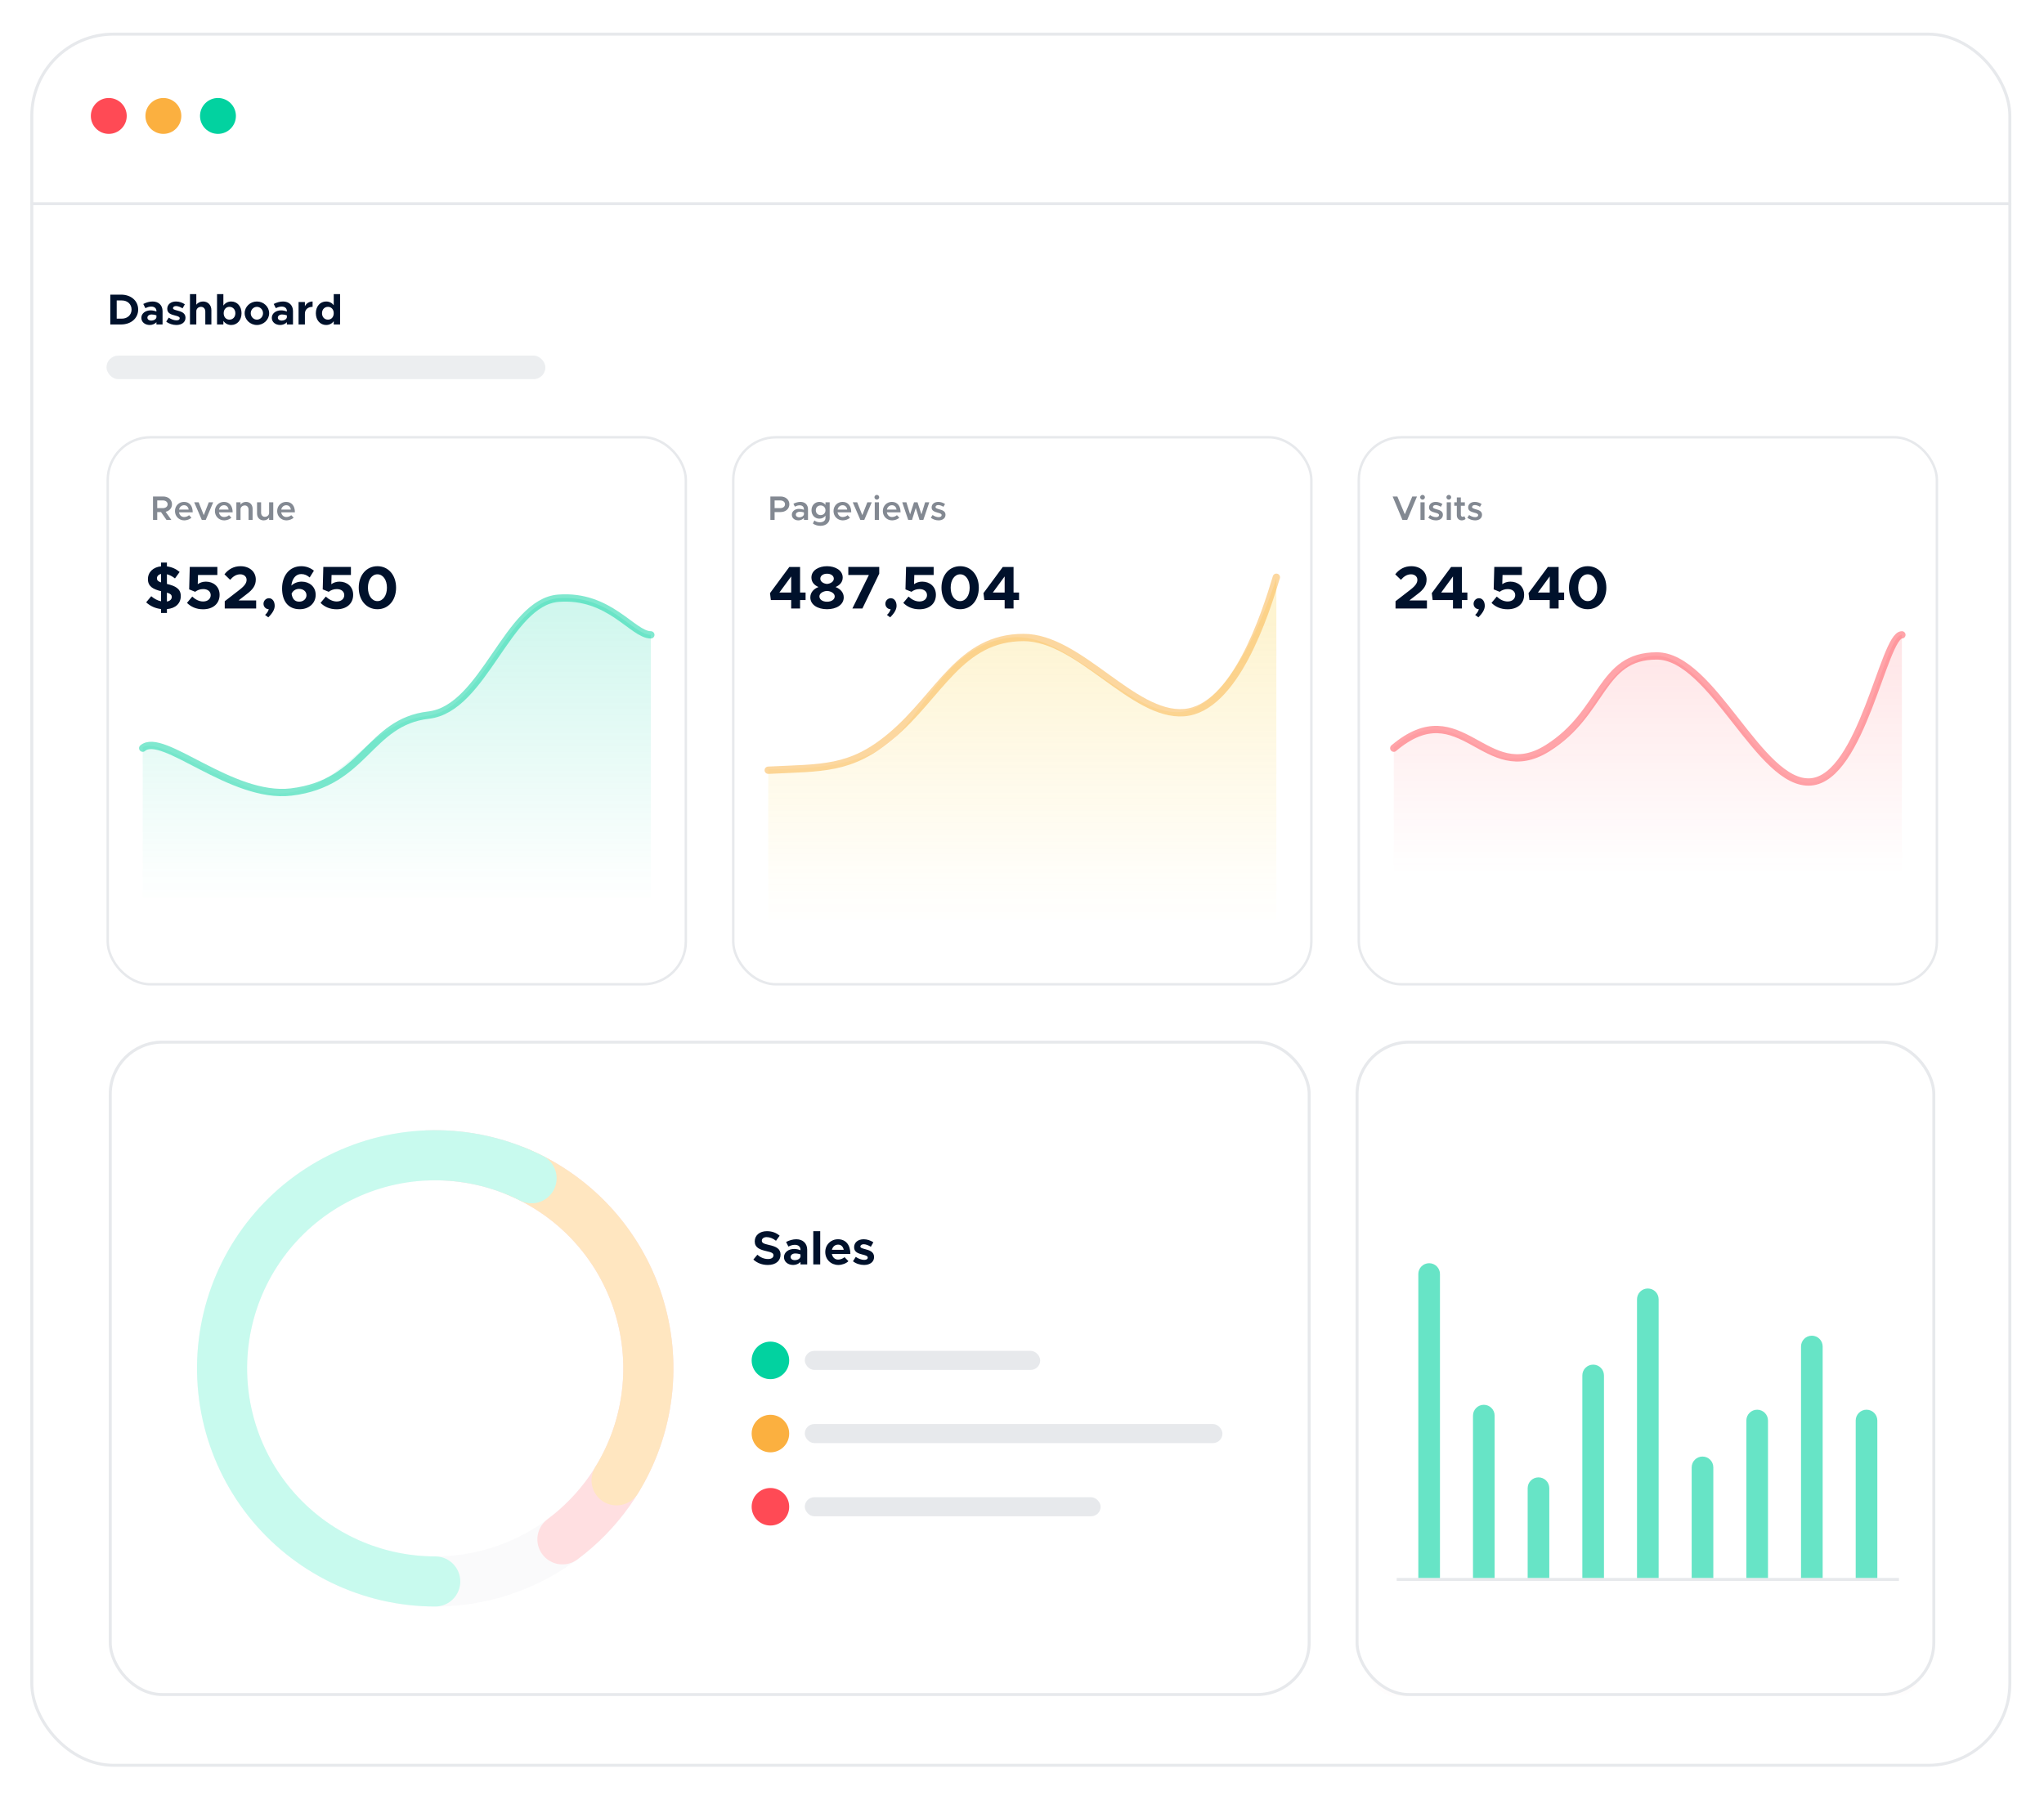 <svg width="688" height="606" viewBox="0 0 688 606" fill="none" xmlns="http://www.w3.org/2000/svg">
<g filter="url(#filter0_d_2764_55595)">
<rect x="10.203" y="8.992" width="666.797" height="583.807" rx="28" fill="white"/>
<rect x="10.703" y="9.492" width="665.797" height="582.807" rx="27.5" stroke="#E7E9EC"/>
</g>
<g filter="url(#filter1_d_2764_55595)">
<rect x="460.658" y="356.439" width="186.373" height="208.466" rx="8.99" fill="#FF0000" fill-opacity="0.01" shape-rendering="crispEdges"/>
</g>
<rect x="456.782" y="350.858" width="194.125" height="219.628" rx="17.5" fill="white" stroke="#E7E9EC"/>
<line x1="639.18" y1="531.733" x2="470.121" y2="531.733" stroke="#E7E9EC"/>
<g opacity="0.6">
<path d="M624.619 478.236C624.619 476.225 626.249 474.595 628.26 474.595V474.595C630.271 474.595 631.901 476.225 631.901 478.236V531.234H624.619V478.236Z" fill="#02D2A0"/>
<path d="M606.217 453.316C606.217 451.305 607.847 449.675 609.858 449.675V449.675C611.869 449.675 613.499 451.305 613.499 453.316V531.232H606.217V453.316Z" fill="#02D2A0"/>
<path d="M587.814 478.236C587.814 476.225 589.444 474.595 591.455 474.595V474.595C593.466 474.595 595.096 476.225 595.096 478.236V531.233H587.814V478.236Z" fill="#02D2A0"/>
<path d="M569.412 494.004C569.412 491.993 571.042 490.363 573.053 490.363V490.363C575.064 490.363 576.694 491.993 576.694 494.004V531.234H569.412V494.004Z" fill="#02D2A0"/>
<path d="M551.009 437.427C551.009 435.416 552.64 433.786 554.65 433.786V433.786C556.661 433.786 558.291 435.416 558.291 437.427V531.234H551.009V437.427Z" fill="#02D2A0"/>
<path d="M532.607 463.058C532.607 461.047 534.237 459.417 536.248 459.417V459.417C538.259 459.417 539.889 461.047 539.889 463.058V531.234H532.607V463.058Z" fill="#02D2A0"/>
<path d="M514.205 501.017C514.205 499.006 515.835 497.376 517.846 497.376V497.376C519.856 497.376 521.487 499.006 521.487 501.017V531.232H514.205V501.017Z" fill="#02D2A0"/>
<path d="M495.802 476.582C495.802 474.572 497.432 472.941 499.443 472.941V472.941C501.454 472.941 503.084 474.572 503.084 476.582V531.232H495.802V476.582Z" fill="#02D2A0"/>
<path d="M477.4 428.913C477.4 426.902 479.03 425.271 481.041 425.271V425.271C483.051 425.271 484.682 426.902 484.682 428.912V531.232H477.4V428.913Z" fill="#02D2A0"/>
</g>
<g filter="url(#filter2_d_2764_55595)">
<rect x="45.69" y="356.439" width="386.402" height="208.466" rx="8.99" fill="#FF0000" fill-opacity="0.01" shape-rendering="crispEdges"/>
</g>
<rect x="37.117" y="350.858" width="403.547" height="219.628" rx="17.5" fill="white" stroke="#E7E9EC"/>
<circle cx="259.32" cy="457.991" r="6.318" fill="#02D2A0"/>
<rect x="270.89" y="454.782" width="79.231" height="6.419" rx="3.209" fill="#E7E9EC"/>
<circle cx="259.32" cy="482.628" r="6.318" fill="#FBB040"/>
<rect x="270.89" y="479.419" width="140.578" height="6.419" rx="3.209" fill="#E7E9EC"/>
<circle cx="259.32" cy="507.265" r="6.318" fill="#FF4A55"/>
<rect x="270.89" y="504.056" width="99.571" height="6.419" rx="3.209" fill="#E7E9EC"/>
<path d="M258.458 425.865C261.13 425.865 262.73 424.473 262.73 422.377C262.73 420.345 261.162 419.641 258.794 419.113C257.098 418.729 256.426 418.473 256.426 417.673C256.426 417.017 257.05 416.489 258.042 416.489C259.098 416.489 260.202 416.921 261.194 417.721L262.426 416.009C261.29 415.049 259.914 414.489 258.122 414.489C255.706 414.489 254.042 415.881 254.042 417.913C254.042 420.041 255.706 420.697 258.026 421.225C259.706 421.609 260.346 421.849 260.346 422.633C260.346 423.321 259.738 423.865 258.538 423.865C257.146 423.865 255.962 423.321 254.922 422.425L253.578 424.041C254.858 425.225 256.538 425.865 258.458 425.865ZM268.047 417.209C266.895 417.209 265.759 417.529 264.591 418.121L265.375 419.673C266.031 419.337 266.751 419.081 267.519 419.081C268.879 419.081 269.439 419.849 269.439 420.729V420.905C268.735 420.617 267.983 420.473 267.311 420.473C265.407 420.473 263.887 421.593 263.887 423.225C263.887 424.809 265.231 425.865 266.991 425.865C267.903 425.865 268.847 425.497 269.439 424.841V425.673H271.695V420.729C271.695 418.569 270.207 417.209 268.047 417.209ZM267.519 424.249C266.719 424.249 266.111 423.833 266.111 423.161C266.111 422.489 266.799 421.993 267.647 421.993C268.287 421.993 268.911 422.105 269.439 422.313V423.065C269.263 423.833 268.415 424.249 267.519 424.249ZM273.747 425.673H276.083V414.489H273.747V425.673ZM282.117 424.057C280.981 424.057 280.213 423.273 280.005 422.153H286.229C286.229 419.081 284.661 417.209 282.069 417.209C279.653 417.209 277.781 419.017 277.781 421.513C277.781 424.057 279.733 425.865 282.197 425.865C283.413 425.865 284.837 425.353 285.573 424.585L284.261 423.241C283.733 423.721 282.885 424.057 282.117 424.057ZM282.101 419.017C283.141 419.017 283.797 419.737 283.989 420.761H280.021C280.277 419.705 281.061 419.017 282.101 419.017ZM290.833 425.865C292.865 425.865 294.209 424.825 294.209 423.193C294.209 421.385 292.609 420.905 291.185 420.537C290.065 420.233 289.601 420.105 289.601 419.657C289.601 419.193 290.081 418.889 290.721 418.889C291.473 418.889 292.369 419.257 293.121 419.737L293.969 418.233C293.057 417.625 291.889 417.209 290.721 417.209C288.753 417.209 287.489 418.329 287.489 419.897C287.489 421.529 288.801 421.993 290.497 422.409C291.409 422.633 292.081 422.857 292.081 423.385C292.081 423.865 291.665 424.153 290.881 424.153C289.985 424.153 288.897 423.753 288.049 423.145L287.105 424.617C288.097 425.417 289.505 425.865 290.833 425.865Z" fill="#00112B"/>
<path opacity="0.2" d="M218.235 460.673C218.235 470.094 216.379 479.424 212.773 488.128C209.168 496.832 203.883 504.741 197.221 511.403C190.559 518.065 182.65 523.35 173.946 526.955C165.242 530.561 155.912 532.416 146.491 532.416C137.069 532.416 127.74 530.561 119.036 526.955C110.331 523.35 102.422 518.065 95.76 511.403C89.098 504.741 83.814 496.832 80.208 488.128C76.603 479.424 74.747 470.094 74.747 460.673C74.747 451.251 76.603 441.922 80.208 433.218C83.814 424.513 89.098 416.604 95.76 409.942C102.422 403.28 110.331 397.996 119.036 394.39C127.74 390.785 137.069 388.929 146.491 388.929C155.912 388.929 165.242 390.785 173.946 394.39C182.65 397.996 190.559 403.28 197.221 409.942C203.883 416.604 209.168 424.513 212.773 433.218C216.379 441.922 218.235 451.251 218.235 460.673L218.235 460.673Z" stroke="#E7E9EC" stroke-width="16.868"/>
<path d="M143.686 388.984C158.996 388.385 174.095 392.703 186.774 401.306C199.452 409.908 209.043 422.344 214.143 436.792C219.243 451.239 219.584 466.94 215.116 481.596C210.648 496.251 201.605 509.091 189.312 518.236" stroke="#FFDFE1" stroke-width="16.868" stroke-linecap="round"/>
<path d="M173.577 394.238C183.23 398.174 191.91 404.167 199.012 411.799C206.114 419.431 211.468 428.519 214.7 438.431C217.932 448.343 218.965 458.84 217.727 469.191C216.489 479.543 213.01 489.5 207.532 498.37" stroke="#FFE6C0" stroke-width="16.868" stroke-linecap="round"/>
<path d="M146.491 532.416C135.652 532.416 124.953 529.96 115.199 525.233C105.446 520.505 96.89 513.629 90.174 505.121C83.459 496.612 78.759 486.693 76.427 476.107C74.095 465.522 74.192 454.546 76.711 444.003C79.229 433.46 84.104 423.626 90.968 415.237C97.833 406.849 106.509 400.125 116.345 395.57C126.181 391.015 136.921 388.749 147.758 388.94C158.596 389.132 169.249 391.776 178.918 396.676" stroke="#C8FAEE" stroke-width="16.868" stroke-linecap="round"/>
<path d="M37.12 109.236H40.732C44.109 109.236 46.507 107.146 46.507 104.207C46.507 101.268 44.109 99.192 40.732 99.192H37.12V109.236ZM39.284 107.277V101.151H41.009C42.925 101.151 44.285 102.423 44.285 104.207C44.285 106.005 42.925 107.277 41.009 107.277H39.284ZM51.382 101.502C50.329 101.502 49.291 101.794 48.224 102.335L48.94 103.754C49.539 103.446 50.197 103.213 50.899 103.213C52.142 103.213 52.654 103.914 52.654 104.718V104.879C52.01 104.616 51.323 104.485 50.709 104.485C48.969 104.485 47.58 105.508 47.58 106.999C47.58 108.447 48.808 109.412 50.417 109.412C51.25 109.412 52.113 109.075 52.654 108.476V109.236H54.715V104.718C54.715 102.745 53.355 101.502 51.382 101.502ZM50.899 107.935C50.168 107.935 49.612 107.555 49.612 106.941C49.612 106.327 50.241 105.874 51.016 105.874C51.601 105.874 52.171 105.976 52.654 106.166V106.853C52.493 107.555 51.718 107.935 50.899 107.935ZM59.353 109.412C61.21 109.412 62.438 108.461 62.438 106.97C62.438 105.318 60.976 104.879 59.675 104.543C58.651 104.265 58.227 104.148 58.227 103.739C58.227 103.315 58.666 103.037 59.251 103.037C59.938 103.037 60.757 103.373 61.444 103.812L62.219 102.438C61.386 101.882 60.318 101.502 59.251 101.502C57.453 101.502 56.297 102.525 56.297 103.958C56.297 105.45 57.496 105.874 59.046 106.254C59.88 106.458 60.494 106.663 60.494 107.146C60.494 107.584 60.114 107.847 59.397 107.847C58.578 107.847 57.584 107.482 56.809 106.926L55.947 108.271C56.853 109.002 58.14 109.412 59.353 109.412ZM68.359 101.502C67.379 101.502 66.546 101.926 66.078 102.598V99.016H63.943V109.236H66.078V104.762C66.078 103.944 66.765 103.3 67.657 103.3C68.505 103.3 69.104 103.944 69.104 104.879V109.236H71.151V104.426C71.151 102.701 69.996 101.502 68.359 101.502ZM77.834 101.502C76.708 101.502 75.787 102.014 75.187 102.876V99.016H73.053V109.236H75.187V108.037C75.787 108.9 76.708 109.412 77.834 109.412C79.851 109.412 81.299 107.774 81.299 105.45C81.299 103.139 79.851 101.502 77.834 101.502ZM77.219 107.613C76.079 107.613 75.29 106.722 75.29 105.45C75.29 104.192 76.079 103.3 77.219 103.3C78.389 103.3 79.223 104.192 79.223 105.45C79.223 106.722 78.389 107.613 77.219 107.613ZM86.473 109.412C88.739 109.412 90.596 107.628 90.596 105.45C90.596 103.271 88.739 101.502 86.473 101.502C84.207 101.502 82.35 103.271 82.35 105.45C82.35 107.628 84.207 109.412 86.473 109.412ZM86.473 107.613C85.332 107.613 84.397 106.634 84.397 105.45C84.397 104.265 85.332 103.3 86.473 103.3C87.613 103.3 88.534 104.265 88.534 105.45C88.534 106.634 87.613 107.613 86.473 107.613ZM95.287 101.502C94.234 101.502 93.196 101.794 92.129 102.335L92.845 103.754C93.445 103.446 94.103 103.213 94.805 103.213C96.047 103.213 96.559 103.914 96.559 104.718V104.879C95.916 104.616 95.228 104.485 94.615 104.485C92.875 104.485 91.486 105.508 91.486 106.999C91.486 108.447 92.714 109.412 94.322 109.412C95.155 109.412 96.018 109.075 96.559 108.476V109.236H98.621V104.718C98.621 102.745 97.261 101.502 95.287 101.502ZM94.805 107.935C94.073 107.935 93.518 107.555 93.518 106.941C93.518 106.327 94.147 105.874 94.921 105.874C95.506 105.874 96.077 105.976 96.559 106.166V106.853C96.398 107.555 95.623 107.935 94.805 107.935ZM102.63 103.096V101.677H100.495V109.236H102.63V105.625C102.63 104.207 103.639 103.3 105.218 103.3V101.502C104.063 101.502 103.127 102.116 102.63 103.096ZM112.334 99.016V102.759C111.734 101.97 110.842 101.502 109.775 101.502C107.772 101.502 106.31 103.139 106.31 105.45C106.31 107.774 107.772 109.412 109.775 109.412C110.842 109.412 111.734 108.944 112.334 108.154V109.236H114.468V99.016H112.334ZM110.404 107.613C109.219 107.613 108.386 106.722 108.386 105.45C108.386 104.192 109.219 103.3 110.404 103.3C111.529 103.3 112.334 104.192 112.334 105.45C112.334 106.722 111.529 107.613 110.404 107.613Z" fill="#00112B"/>
<rect opacity="0.8" x="35.848" y="119.72" width="147.724" height="7.923" rx="3.962" fill="#E7E9EC"/>
<g filter="url(#filter3_d_2764_55595)">
<rect x="42.228" y="152.653" width="182.65" height="171.382" rx="7.381" fill="#FF0000" fill-opacity="0.01" shape-rendering="crispEdges"/>
</g>
<rect x="36.259" y="147.211" width="194.588" height="184.158" rx="14.368" fill="white" stroke="#E7E9EC" stroke-width="0.821"/>
<path d="M57.894 169.772C57.894 168.231 56.617 167.15 54.938 167.15H51.499V175.051H52.925V172.394H54.191L56.053 175.051H57.687L55.755 172.302C57.02 172.015 57.894 171.049 57.894 169.772ZM52.925 168.473H54.766C55.743 168.473 56.422 168.967 56.422 169.772C56.422 170.577 55.743 171.072 54.766 171.072H52.925V168.473ZM61.978 174.062C61.058 174.062 60.403 173.418 60.253 172.486H64.865C64.865 170.324 63.784 168.967 61.944 168.967C60.242 168.967 58.896 170.267 58.896 172.061C58.896 173.889 60.311 175.189 62.024 175.189C62.887 175.189 63.922 174.821 64.439 174.269L63.634 173.441C63.255 173.809 62.576 174.062 61.978 174.062ZM61.955 170.094C62.852 170.094 63.381 170.715 63.508 171.555H60.265C60.449 170.669 61.104 170.094 61.955 170.094ZM67.933 175.051H69.244L71.763 169.105H70.279L68.589 173.429L66.864 169.105H65.369L67.933 175.051ZM75.421 174.062C74.501 174.062 73.846 173.418 73.696 172.486H78.308C78.308 170.324 77.227 168.967 75.387 168.967C73.685 168.967 72.339 170.267 72.339 172.061C72.339 173.889 73.754 175.189 75.467 175.189C76.33 175.189 77.365 174.821 77.882 174.269L77.077 173.441C76.698 173.809 76.019 174.062 75.421 174.062ZM75.398 170.094C76.295 170.094 76.824 170.715 76.951 171.555H73.708C73.892 170.669 74.547 170.094 75.398 170.094ZM82.802 168.967C82.009 168.967 81.319 169.347 80.962 169.91V169.105H79.559V175.051H80.962V171.451C80.962 170.727 81.606 170.163 82.411 170.163C83.147 170.163 83.653 170.727 83.653 171.543V175.051H85.022V171.267C85.022 169.91 84.113 168.967 82.802 168.967ZM90.579 169.105V172.705C90.579 173.429 89.935 173.993 89.13 173.993C88.394 173.993 87.888 173.429 87.888 172.613V169.105H86.519V172.889C86.519 174.246 87.428 175.189 88.739 175.189C89.532 175.189 90.222 174.809 90.579 174.246V175.051H91.982V169.105H90.579ZM96.377 174.062C95.457 174.062 94.802 173.418 94.652 172.486H99.264C99.264 170.324 98.183 168.967 96.343 168.967C94.641 168.967 93.295 170.267 93.295 172.061C93.295 173.889 94.71 175.189 96.423 175.189C97.286 175.189 98.321 174.821 98.838 174.269L98.033 173.441C97.654 173.809 96.975 174.062 96.377 174.062ZM96.354 170.094C97.251 170.094 97.78 170.715 97.907 171.555H94.664C94.848 170.669 95.503 170.094 96.354 170.094Z" fill="#838992"/>
<path d="M60.851 200.661C60.851 198.176 58.998 197.259 56.187 196.587V193.328C57.103 193.572 58.04 194.041 58.896 194.734L60.464 192.554C59.283 191.556 57.898 190.904 56.187 190.68V189.397H54.211V190.66C51.562 190.924 49.79 192.615 49.79 194.978C49.79 197.483 51.603 198.38 54.211 199.032V202.433C52.988 202.169 51.888 201.578 50.911 200.722L49.2 202.78C50.564 204.043 52.275 204.817 54.211 205.041V206.365H56.187V205.061C59.12 204.817 60.851 203.126 60.851 200.661ZM52.825 194.672C52.825 194 53.335 193.43 54.211 193.226V196.078C53.233 195.752 52.825 195.385 52.825 194.672ZM56.187 202.515V199.52C57.347 199.867 57.816 200.233 57.816 200.987C57.816 201.72 57.266 202.332 56.187 202.515ZM68.355 205.122C71.696 205.122 73.916 203.228 73.916 200.254C73.916 197.402 71.777 195.813 69.292 195.813C68.151 195.813 67.255 196.18 66.563 196.669L66.644 193.572H73.162V190.863H63.874L63.67 198.421L65.687 199.235C66.44 198.665 67.337 198.319 68.396 198.319C69.924 198.319 70.922 199.133 70.922 200.356C70.922 201.557 69.964 202.495 68.376 202.495C67.031 202.495 65.768 201.843 64.709 200.845L62.937 202.963C64.24 204.267 66.013 205.122 68.355 205.122ZM75.649 204.857H86.221V202.148H80.293L82.84 200.172C85.284 198.4 86.099 196.954 86.099 195.08C86.099 192.452 83.94 190.619 80.966 190.619C78.704 190.619 76.932 191.597 75.547 193.348L77.462 195.202C78.481 194.041 79.519 193.348 80.884 193.348C82.025 193.348 83.003 194.041 83.003 195.202C83.003 196.18 82.473 197.096 80.803 198.421L75.649 202.413V204.857ZM90.302 207.831C91.748 206.426 92.461 205.143 92.461 203.941C92.461 202.454 91.666 201.395 90.526 201.395C89.507 201.395 88.692 202.25 88.692 203.269C88.692 204.267 89.487 205.102 90.465 205.102C90.302 205.754 89.874 206.446 89.222 207.017L90.302 207.831ZM101.529 195.813C100.205 195.813 98.921 196.322 98.066 197.158C98.331 194.795 99.553 193.267 101.386 193.267C102.568 193.267 103.382 193.695 104.238 194.408L105.664 192.126C104.523 191.21 103.118 190.619 101.386 190.619C97.495 190.619 94.949 193.735 94.949 198.095C94.949 202.169 96.823 205.102 100.897 205.102C103.953 205.102 106.254 203.126 106.254 200.254C106.254 197.483 104.116 195.813 101.529 195.813ZM100.734 202.556C99.166 202.556 98.412 201.598 98.147 199.887C98.575 198.889 99.512 198.258 100.653 198.258C102.018 198.258 103.158 199.052 103.158 200.396C103.158 201.517 102.221 202.556 100.734 202.556ZM113.312 205.122C116.653 205.122 118.873 203.228 118.873 200.254C118.873 197.402 116.735 195.813 114.249 195.813C113.109 195.813 112.212 196.18 111.52 196.669L111.601 193.572H118.12V190.863H108.831L108.627 198.421L110.644 199.235C111.398 198.665 112.294 198.319 113.353 198.319C114.881 198.319 115.879 199.133 115.879 200.356C115.879 201.557 114.922 202.495 113.333 202.495C111.988 202.495 110.725 201.843 109.666 200.845L107.894 202.963C109.198 204.267 110.97 205.122 113.312 205.122ZM127.043 205.102C130.73 205.102 133.317 202.107 133.317 197.85C133.317 193.613 130.73 190.619 127.043 190.619C123.356 190.619 120.749 193.613 120.749 197.85C120.749 202.107 123.356 205.102 127.043 205.102ZM127.043 202.372C125.169 202.372 123.845 200.478 123.845 197.85C123.845 195.222 125.169 193.348 127.043 193.348C128.917 193.348 130.241 195.222 130.241 197.85C130.241 200.478 128.917 202.372 127.043 202.372Z" fill="#00112B"/>
<path opacity="0.5" d="M93.439 267.108C79.403 267.108 54.081 247.801 48.038 251.546V301.991H219.067V213.731C212.959 213.731 205.185 200.074 187.971 201.396C170.757 202.717 162.401 238.906 143.711 241.024C123.146 243.355 114.999 267.108 93.439 267.108Z" fill="url(#paint0_linear_2764_55595)"/>
<path opacity="0.5" d="M48.038 251.879C54.702 246.152 77.813 269.065 98.037 266.638C122.932 263.65 124.031 243.078 144.27 240.747C162.954 238.595 170.757 202.717 187.971 201.396C205.185 200.074 212.959 213.731 219.067 213.731" stroke="#02D2A0" stroke-width="2.463" stroke-linecap="round"/>
<g filter="url(#filter4_d_2764_55595)">
<rect x="252.777" y="152.653" width="182.65" height="171.382" rx="7.381" fill="#FF0000" fill-opacity="0.01" shape-rendering="crispEdges"/>
</g>
<rect x="246.808" y="147.211" width="194.588" height="184.158" rx="14.368" fill="white" stroke="#E7E9EC" stroke-width="0.821"/>
<path d="M259.304 175.051H260.73V172.394H262.743C264.422 172.394 265.698 171.313 265.698 169.772C265.698 168.231 264.422 167.15 262.743 167.15H259.304V175.051ZM260.73 171.072V168.473H262.57C263.548 168.473 264.226 168.967 264.226 169.772C264.226 170.577 263.548 171.072 262.57 171.072H260.73ZM269.428 168.967C268.681 168.967 267.899 169.174 267.059 169.588L267.542 170.566C268.048 170.313 268.589 170.117 269.152 170.117C270.233 170.117 270.601 170.784 270.601 171.474V171.624C270.061 171.428 269.486 171.313 268.945 171.313C267.6 171.313 266.53 172.118 266.53 173.291C266.53 174.441 267.473 175.189 268.738 175.189C269.428 175.189 270.164 174.89 270.601 174.349V175.051H271.97V171.474C271.97 169.968 271.004 168.967 269.428 168.967ZM269.049 174.165C268.382 174.165 267.876 173.809 267.876 173.245C267.876 172.682 268.451 172.291 269.152 172.291C269.67 172.291 270.164 172.371 270.601 172.509V173.188C270.452 173.82 269.727 174.165 269.049 174.165ZM277.85 169.105V169.979C277.425 169.358 276.666 168.967 275.815 168.967C274.285 168.967 273.147 170.129 273.147 171.785C273.147 173.441 274.285 174.614 275.815 174.614C276.654 174.614 277.379 174.246 277.85 173.613V174.372C277.85 175.269 277.114 175.833 275.941 175.833C275.24 175.833 274.538 175.591 274.124 175.212L273.607 176.235C274.182 176.695 275.136 177.029 276.16 177.029C277.977 177.029 279.265 175.948 279.265 174.418V169.105H277.85ZM276.217 173.418C275.274 173.418 274.596 172.739 274.596 171.785C274.596 170.842 275.274 170.163 276.217 170.163C277.172 170.163 277.85 170.842 277.85 171.785C277.85 172.739 277.172 173.418 276.217 173.418ZM283.641 174.062C282.721 174.062 282.066 173.418 281.916 172.486H286.528C286.528 170.324 285.447 168.967 283.607 168.967C281.905 168.967 280.559 170.267 280.559 172.061C280.559 173.889 281.974 175.189 283.687 175.189C284.55 175.189 285.585 174.821 286.102 174.269L285.297 173.441C284.918 173.809 284.239 174.062 283.641 174.062ZM283.618 170.094C284.515 170.094 285.044 170.715 285.171 171.555H281.928C282.112 170.669 282.767 170.094 283.618 170.094ZM289.596 175.051H290.907L293.426 169.105H291.942L290.252 173.429L288.527 169.105H287.032L289.596 175.051ZM295.141 168.208C295.578 168.208 295.934 167.829 295.934 167.403C295.934 166.978 295.578 166.61 295.141 166.61C294.692 166.61 294.336 166.978 294.336 167.403C294.336 167.829 294.692 168.208 295.141 168.208ZM294.439 175.051H295.842V169.105H294.439V175.051ZM300.24 174.062C299.32 174.062 298.664 173.418 298.515 172.486H303.126C303.126 170.324 302.045 168.967 300.205 168.967C298.503 168.967 297.158 170.267 297.158 172.061C297.158 173.889 298.572 175.189 300.286 175.189C301.148 175.189 302.183 174.821 302.701 174.269L301.896 173.441C301.516 173.809 300.838 174.062 300.24 174.062ZM300.217 170.094C301.114 170.094 301.643 170.715 301.769 171.555H298.526C298.71 170.669 299.366 170.094 300.217 170.094ZM305.701 175.051H306.977L308.242 170.98L309.507 175.051H310.784L312.796 169.105H311.393L310.151 173.165L308.829 169.105H307.656L306.333 173.165L305.091 169.105H303.688L305.701 175.051ZM315.915 175.189C317.295 175.189 318.25 174.453 318.25 173.303C318.25 172.072 317.169 171.739 316.157 171.463C315.26 171.187 314.892 171.083 314.892 170.692C314.892 170.278 315.306 170.037 315.823 170.037C316.375 170.037 316.996 170.267 317.548 170.623L318.1 169.68C317.445 169.255 316.64 168.967 315.823 168.967C314.501 168.967 313.581 169.726 313.581 170.83C313.581 171.911 314.397 172.268 315.697 172.613C316.398 172.797 316.95 172.958 316.95 173.429C316.95 173.843 316.571 174.108 315.938 174.108C315.294 174.108 314.547 173.843 313.903 173.383L313.305 174.303C314.029 174.867 315.007 175.189 315.915 175.189Z" fill="#838992"/>
<path d="M266.308 204.857H269.302V202.006H271.156V199.48H269.302V190.884H265.676L259.178 199.683L259.463 202.006H266.308V204.857ZM262.335 199.48L266.308 194.061V199.48H262.335ZM278.375 205.102C281.451 205.102 283.997 203.656 283.997 201.109C283.997 199.5 282.897 198.278 281.247 197.626C282.653 197.015 283.651 195.996 283.651 194.428C283.651 192.024 281.166 190.619 278.375 190.619C275.646 190.619 273.12 191.963 273.12 194.428C273.12 196.017 274.118 197.035 275.503 197.626C273.894 198.237 272.753 199.459 272.753 201.109C272.753 203.635 275.279 205.102 278.375 205.102ZM278.375 196.587C277.275 196.506 276.114 195.895 276.114 194.815C276.114 193.858 277.031 193.145 278.375 193.145C279.72 193.145 280.657 193.858 280.657 194.815C280.657 195.854 279.475 196.506 278.375 196.587ZM278.375 202.576C276.888 202.576 275.808 201.843 275.808 200.783C275.808 199.683 277.173 198.991 278.375 198.95C279.577 198.991 280.962 199.683 280.962 200.783C280.962 201.843 279.862 202.576 278.375 202.576ZM286.901 204.857H290.282L295.945 193.124V190.863H285.536V193.572H292.462L286.901 204.857ZM299.617 207.831C301.064 206.426 301.777 205.143 301.777 203.941C301.777 202.454 300.982 201.395 299.841 201.395C298.823 201.395 298.008 202.25 298.008 203.269C298.008 204.267 298.803 205.102 299.78 205.102C299.617 205.754 299.19 206.446 298.538 207.017L299.617 207.831ZM309.459 205.122C312.8 205.122 315.02 203.228 315.02 200.254C315.02 197.402 312.881 195.813 310.396 195.813C309.255 195.813 308.359 196.18 307.667 196.669L307.748 193.572H314.266V190.863H304.978L304.774 198.421L306.791 199.235C307.544 198.665 308.441 198.319 309.5 198.319C311.028 198.319 312.026 199.133 312.026 200.356C312.026 201.557 311.068 202.495 309.479 202.495C308.135 202.495 306.872 201.843 305.813 200.845L304.041 202.963C305.344 204.267 307.117 205.122 309.459 205.122ZM323.19 205.102C326.877 205.102 329.464 202.107 329.464 197.85C329.464 193.613 326.877 190.619 323.19 190.619C319.503 190.619 316.896 193.613 316.896 197.85C316.896 202.107 319.503 205.102 323.19 205.102ZM323.19 202.372C321.316 202.372 319.992 200.478 319.992 197.85C319.992 195.222 321.316 193.348 323.19 193.348C325.064 193.348 326.388 195.222 326.388 197.85C326.388 200.478 325.064 202.372 323.19 202.372ZM338.16 204.857H341.154V202.006H343.008V199.48H341.154V190.884H337.528L331.03 199.683L331.315 202.006H338.16V204.857ZM334.187 199.48L338.16 194.061V199.48H334.187Z" fill="#00112B"/>
<path opacity="0.5" d="M301.124 248.452C291.252 258.432 269.71 258.974 258.587 258.974V309.419H429.616V194.595C427.198 202.298 414.484 238.394 397.27 239.716C380.056 241.037 359.06 212.49 340.37 214.609C319.805 216.94 313.119 236.327 301.124 248.452Z" fill="url(#paint1_linear_2764_55595)"/>
<path opacity="0.5" d="M258.587 259.306C276.689 258.396 286.274 259.306 299.982 247.752C316.28 234.015 323.114 214.618 344.533 214.618C363.341 214.618 381.306 241.244 398.52 239.922C415.734 238.601 425.926 206.62 429.616 194.337" stroke="#FBB040" stroke-width="2.463" stroke-linecap="round"/>
<g filter="url(#filter5_d_2764_55595)">
<rect x="463.326" y="152.653" width="182.65" height="171.382" rx="7.381" fill="#FF0000" fill-opacity="0.01" shape-rendering="crispEdges"/>
</g>
<rect x="457.357" y="147.211" width="194.588" height="184.158" rx="14.368" fill="white" stroke="#E7E9EC" stroke-width="0.821"/>
<path d="M475.366 167.15L472.859 173.142L470.341 167.15H468.754L472.054 175.051H473.653L476.953 167.15H475.366ZM478.824 168.208C479.261 168.208 479.617 167.829 479.617 167.403C479.617 166.978 479.261 166.61 478.824 166.61C478.375 166.61 478.019 166.978 478.019 167.403C478.019 167.829 478.375 168.208 478.824 168.208ZM478.122 175.051H479.525V169.105H478.122V175.051ZM483.336 175.189C484.716 175.189 485.671 174.453 485.671 173.303C485.671 172.072 484.59 171.739 483.578 171.463C482.681 171.187 482.313 171.083 482.313 170.692C482.313 170.278 482.727 170.037 483.244 170.037C483.796 170.037 484.417 170.267 484.969 170.623L485.521 169.68C484.866 169.255 484.061 168.967 483.244 168.967C481.922 168.967 481.002 169.726 481.002 170.83C481.002 171.911 481.818 172.268 483.118 172.613C483.819 172.797 484.371 172.958 484.371 173.429C484.371 173.843 483.992 174.108 483.359 174.108C482.715 174.108 481.968 173.843 481.324 173.383L480.726 174.303C481.45 174.867 482.428 175.189 483.336 175.189ZM487.662 168.208C488.099 168.208 488.455 167.829 488.455 167.403C488.455 166.978 488.099 166.61 487.662 166.61C487.213 166.61 486.857 166.978 486.857 167.403C486.857 167.829 487.213 168.208 487.662 168.208ZM486.96 175.051H488.363V169.105H486.96V175.051ZM492.899 173.774C492.773 173.901 492.554 173.993 492.313 173.993C491.979 173.993 491.715 173.705 491.715 173.303V170.267H493.06V169.105H491.715V167.472H490.358V169.105H489.495V170.267H490.358V173.475C490.358 174.476 491.048 175.189 492.025 175.189C492.485 175.189 492.968 175.005 493.302 174.717L492.899 173.774ZM496.51 175.189C497.89 175.189 498.844 174.453 498.844 173.303C498.844 172.072 497.763 171.739 496.751 171.463C495.854 171.187 495.486 171.083 495.486 170.692C495.486 170.278 495.9 170.037 496.418 170.037C496.97 170.037 497.591 170.267 498.143 170.623L498.695 169.68C498.039 169.255 497.234 168.967 496.418 168.967C495.095 168.967 494.175 169.726 494.175 170.83C494.175 171.911 494.992 172.268 496.291 172.613C496.993 172.797 497.545 172.958 497.545 173.429C497.545 173.843 497.165 174.108 496.533 174.108C495.889 174.108 495.141 173.843 494.497 173.383L493.899 174.303C494.624 174.867 495.601 175.189 496.51 175.189Z" fill="#838992"/>
<path d="M469.728 204.857H480.3V202.148H474.373L476.919 200.172C479.363 198.4 480.178 196.954 480.178 195.08C480.178 192.452 478.019 190.619 475.045 190.619C472.784 190.619 471.012 191.597 469.627 193.348L471.541 195.202C472.56 194.041 473.599 193.348 474.963 193.348C476.104 193.348 477.082 194.041 477.082 195.202C477.082 196.18 476.552 197.096 474.882 198.421L469.728 202.413V204.857ZM489.066 204.857H492.061V202.006H493.914V199.48H492.061V190.884H488.435L481.937 199.683L482.222 202.006H489.066V204.857ZM485.094 199.48L489.066 194.061V199.48H485.094ZM497.61 207.831C499.056 206.426 499.769 205.143 499.769 203.941C499.769 202.454 498.974 201.395 497.834 201.395C496.815 201.395 496 202.25 496 203.269C496 204.267 496.795 205.102 497.773 205.102C497.61 205.754 497.182 206.446 496.53 207.017L497.61 207.831ZM507.451 205.122C510.792 205.122 513.012 203.228 513.012 200.254C513.012 197.402 510.874 195.813 508.388 195.813C507.248 195.813 506.351 196.18 505.659 196.669L505.74 193.572H512.259V190.863H502.97L502.766 198.421L504.783 199.235C505.537 198.665 506.433 198.319 507.492 198.319C509.02 198.319 510.018 199.133 510.018 200.356C510.018 201.557 509.061 202.495 507.472 202.495C506.127 202.495 504.864 201.843 503.805 200.845L502.033 202.963C503.337 204.267 505.109 205.122 507.451 205.122ZM521.63 204.857H524.625V202.006H526.478V199.48H524.625V190.884H520.999L514.501 199.683L514.786 202.006H521.63V204.857ZM517.658 199.48L521.63 194.061V199.48H517.658ZM534.411 205.102C538.098 205.102 540.685 202.107 540.685 197.85C540.685 193.613 538.098 190.619 534.411 190.619C530.724 190.619 528.116 193.613 528.116 197.85C528.116 202.107 530.724 205.102 534.411 205.102ZM534.411 202.372C532.537 202.372 531.213 200.478 531.213 197.85C531.213 195.222 532.537 193.348 534.411 193.348C536.285 193.348 537.609 195.222 537.609 197.85C537.609 200.478 536.285 202.372 534.411 202.372Z" fill="#00112B"/>
<path opacity="0.5" d="M508.645 255.321C496.638 255.321 487.247 236.268 469.136 251.546V301.992H640.165V213.731C634.057 213.731 626.822 262.162 609.608 263.484C592.394 264.805 574.693 218.723 556.003 220.841C535.438 223.172 536.566 255.321 508.645 255.321Z" fill="url(#paint2_linear_2764_55595)"/>
<path opacity="0.5" d="M469.136 251.879C491.944 232.614 499.828 265.112 520.91 251.879C539.959 239.922 538.505 220.827 557.649 220.827C576.456 220.827 592.258 264.566 609.472 263.244C626.686 261.923 634.057 213.731 640.165 213.731" stroke="#FF4A55" stroke-width="2.463" stroke-linecap="round"/>
<circle cx="36.617" cy="39.033" r="6.041" fill="#FF4A55"/>
<circle cx="54.991" cy="39.033" r="6.041" fill="#FBB040"/>
<circle cx="73.366" cy="39.033" r="6.041" fill="#02D2A0"/>
<line x1="10.203" y1="68.574" x2="677" y2="68.574" stroke="#E7E9EC"/>
<defs>
<filter id="filter0_d_2764_55595" x="0.203" y="0.992" width="686.797" height="603.807" filterUnits="userSpaceOnUse" color-interpolation-filters="sRGB">
<feFlood flood-opacity="0" result="BackgroundImageFix"/>
<feColorMatrix in="SourceAlpha" type="matrix" values="0 0 0 0 0 0 0 0 0 0 0 0 0 0 0 0 0 0 127 0" result="hardAlpha"/>
<feOffset dy="2"/>
<feGaussianBlur stdDeviation="5"/>
<feComposite in2="hardAlpha" operator="out"/>
<feColorMatrix type="matrix" values="0 0 0 0 0 0 0 0 0 0 0 0 0 0 0 0 0 0 0.06 0"/>
<feBlend mode="normal" in2="BackgroundImageFix" result="effect1_dropShadow_2764_55595"/>
<feBlend mode="normal" in="SourceGraphic" in2="effect1_dropShadow_2764_55595" result="shape"/>
</filter>
<filter id="filter1_d_2764_55595" x="441.878" y="343.749" width="223.933" height="246.026" filterUnits="userSpaceOnUse" color-interpolation-filters="sRGB">
<feFlood flood-opacity="0" result="BackgroundImageFix"/>
<feColorMatrix in="SourceAlpha" type="matrix" values="0 0 0 0 0 0 0 0 0 0 0 0 0 0 0 0 0 0 127 0" result="hardAlpha"/>
<feOffset dy="6.09"/>
<feGaussianBlur stdDeviation="9.39"/>
<feComposite in2="hardAlpha" operator="out"/>
<feColorMatrix type="matrix" values="0 0 0 0 0 0 0 0 0 0 0 0 0 0 0 0 0 0 0.06 0"/>
<feBlend mode="normal" in2="BackgroundImageFix" result="effect1_dropShadow_2764_55595"/>
<feBlend mode="normal" in="SourceGraphic" in2="effect1_dropShadow_2764_55595" result="shape"/>
</filter>
<filter id="filter2_d_2764_55595" x="26.91" y="343.749" width="423.962" height="246.026" filterUnits="userSpaceOnUse" color-interpolation-filters="sRGB">
<feFlood flood-opacity="0" result="BackgroundImageFix"/>
<feColorMatrix in="SourceAlpha" type="matrix" values="0 0 0 0 0 0 0 0 0 0 0 0 0 0 0 0 0 0 127 0" result="hardAlpha"/>
<feOffset dy="6.09"/>
<feGaussianBlur stdDeviation="9.39"/>
<feComposite in2="hardAlpha" operator="out"/>
<feColorMatrix type="matrix" values="0 0 0 0 0 0 0 0 0 0 0 0 0 0 0 0 0 0 0.06 0"/>
<feBlend mode="normal" in2="BackgroundImageFix" result="effect1_dropShadow_2764_55595"/>
<feBlend mode="normal" in="SourceGraphic" in2="effect1_dropShadow_2764_55595" result="shape"/>
</filter>
<filter id="filter3_d_2764_55595" x="26.809" y="142.235" width="213.487" height="202.219" filterUnits="userSpaceOnUse" color-interpolation-filters="sRGB">
<feFlood flood-opacity="0" result="BackgroundImageFix"/>
<feColorMatrix in="SourceAlpha" type="matrix" values="0 0 0 0 0 0 0 0 0 0 0 0 0 0 0 0 0 0 127 0" result="hardAlpha"/>
<feOffset dy="5"/>
<feGaussianBlur stdDeviation="7.709"/>
<feComposite in2="hardAlpha" operator="out"/>
<feColorMatrix type="matrix" values="0 0 0 0 0 0 0 0 0 0 0 0 0 0 0 0 0 0 0.06 0"/>
<feBlend mode="normal" in2="BackgroundImageFix" result="effect1_dropShadow_2764_55595"/>
<feBlend mode="normal" in="SourceGraphic" in2="effect1_dropShadow_2764_55595" result="shape"/>
</filter>
<filter id="filter4_d_2764_55595" x="237.358" y="142.235" width="213.487" height="202.219" filterUnits="userSpaceOnUse" color-interpolation-filters="sRGB">
<feFlood flood-opacity="0" result="BackgroundImageFix"/>
<feColorMatrix in="SourceAlpha" type="matrix" values="0 0 0 0 0 0 0 0 0 0 0 0 0 0 0 0 0 0 127 0" result="hardAlpha"/>
<feOffset dy="5"/>
<feGaussianBlur stdDeviation="7.709"/>
<feComposite in2="hardAlpha" operator="out"/>
<feColorMatrix type="matrix" values="0 0 0 0 0 0 0 0 0 0 0 0 0 0 0 0 0 0 0.06 0"/>
<feBlend mode="normal" in2="BackgroundImageFix" result="effect1_dropShadow_2764_55595"/>
<feBlend mode="normal" in="SourceGraphic" in2="effect1_dropShadow_2764_55595" result="shape"/>
</filter>
<filter id="filter5_d_2764_55595" x="447.907" y="142.235" width="213.487" height="202.219" filterUnits="userSpaceOnUse" color-interpolation-filters="sRGB">
<feFlood flood-opacity="0" result="BackgroundImageFix"/>
<feColorMatrix in="SourceAlpha" type="matrix" values="0 0 0 0 0 0 0 0 0 0 0 0 0 0 0 0 0 0 127 0" result="hardAlpha"/>
<feOffset dy="5"/>
<feGaussianBlur stdDeviation="7.709"/>
<feComposite in2="hardAlpha" operator="out"/>
<feColorMatrix type="matrix" values="0 0 0 0 0 0 0 0 0 0 0 0 0 0 0 0 0 0 0.06 0"/>
<feBlend mode="normal" in2="BackgroundImageFix" result="effect1_dropShadow_2764_55595"/>
<feBlend mode="normal" in="SourceGraphic" in2="effect1_dropShadow_2764_55595" result="shape"/>
</filter>
<linearGradient id="paint0_linear_2764_55595" x1="133.553" y1="201.306" x2="133.553" y2="311.124" gradientUnits="userSpaceOnUse">
<stop stop-color="#02D2A0" stop-opacity="0.38"/>
<stop offset="0.847" stop-color="#02D2A0" stop-opacity="0.029"/>
<stop offset="1" stop-color="#02D2A0" stop-opacity="0"/>
</linearGradient>
<linearGradient id="paint1_linear_2764_55595" x1="344.102" y1="208.733" x2="344.102" y2="318.551" gradientUnits="userSpaceOnUse">
<stop stop-color="#F5C20C" stop-opacity="0.38"/>
<stop offset="0.847" stop-color="#FFCD17" stop-opacity="0.029"/>
<stop offset="1" stop-color="#FFD025" stop-opacity="0"/>
</linearGradient>
<linearGradient id="paint2_linear_2764_55595" x1="554.651" y1="201.308" x2="554.651" y2="311.126" gradientUnits="userSpaceOnUse">
<stop stop-color="#FF4A55" stop-opacity="0.34"/>
<stop offset="0.847" stop-color="#FF4A55" stop-opacity="0"/>
<stop offset="1" stop-color="#FF4A55" stop-opacity="0"/>
</linearGradient>
</defs>
</svg>
